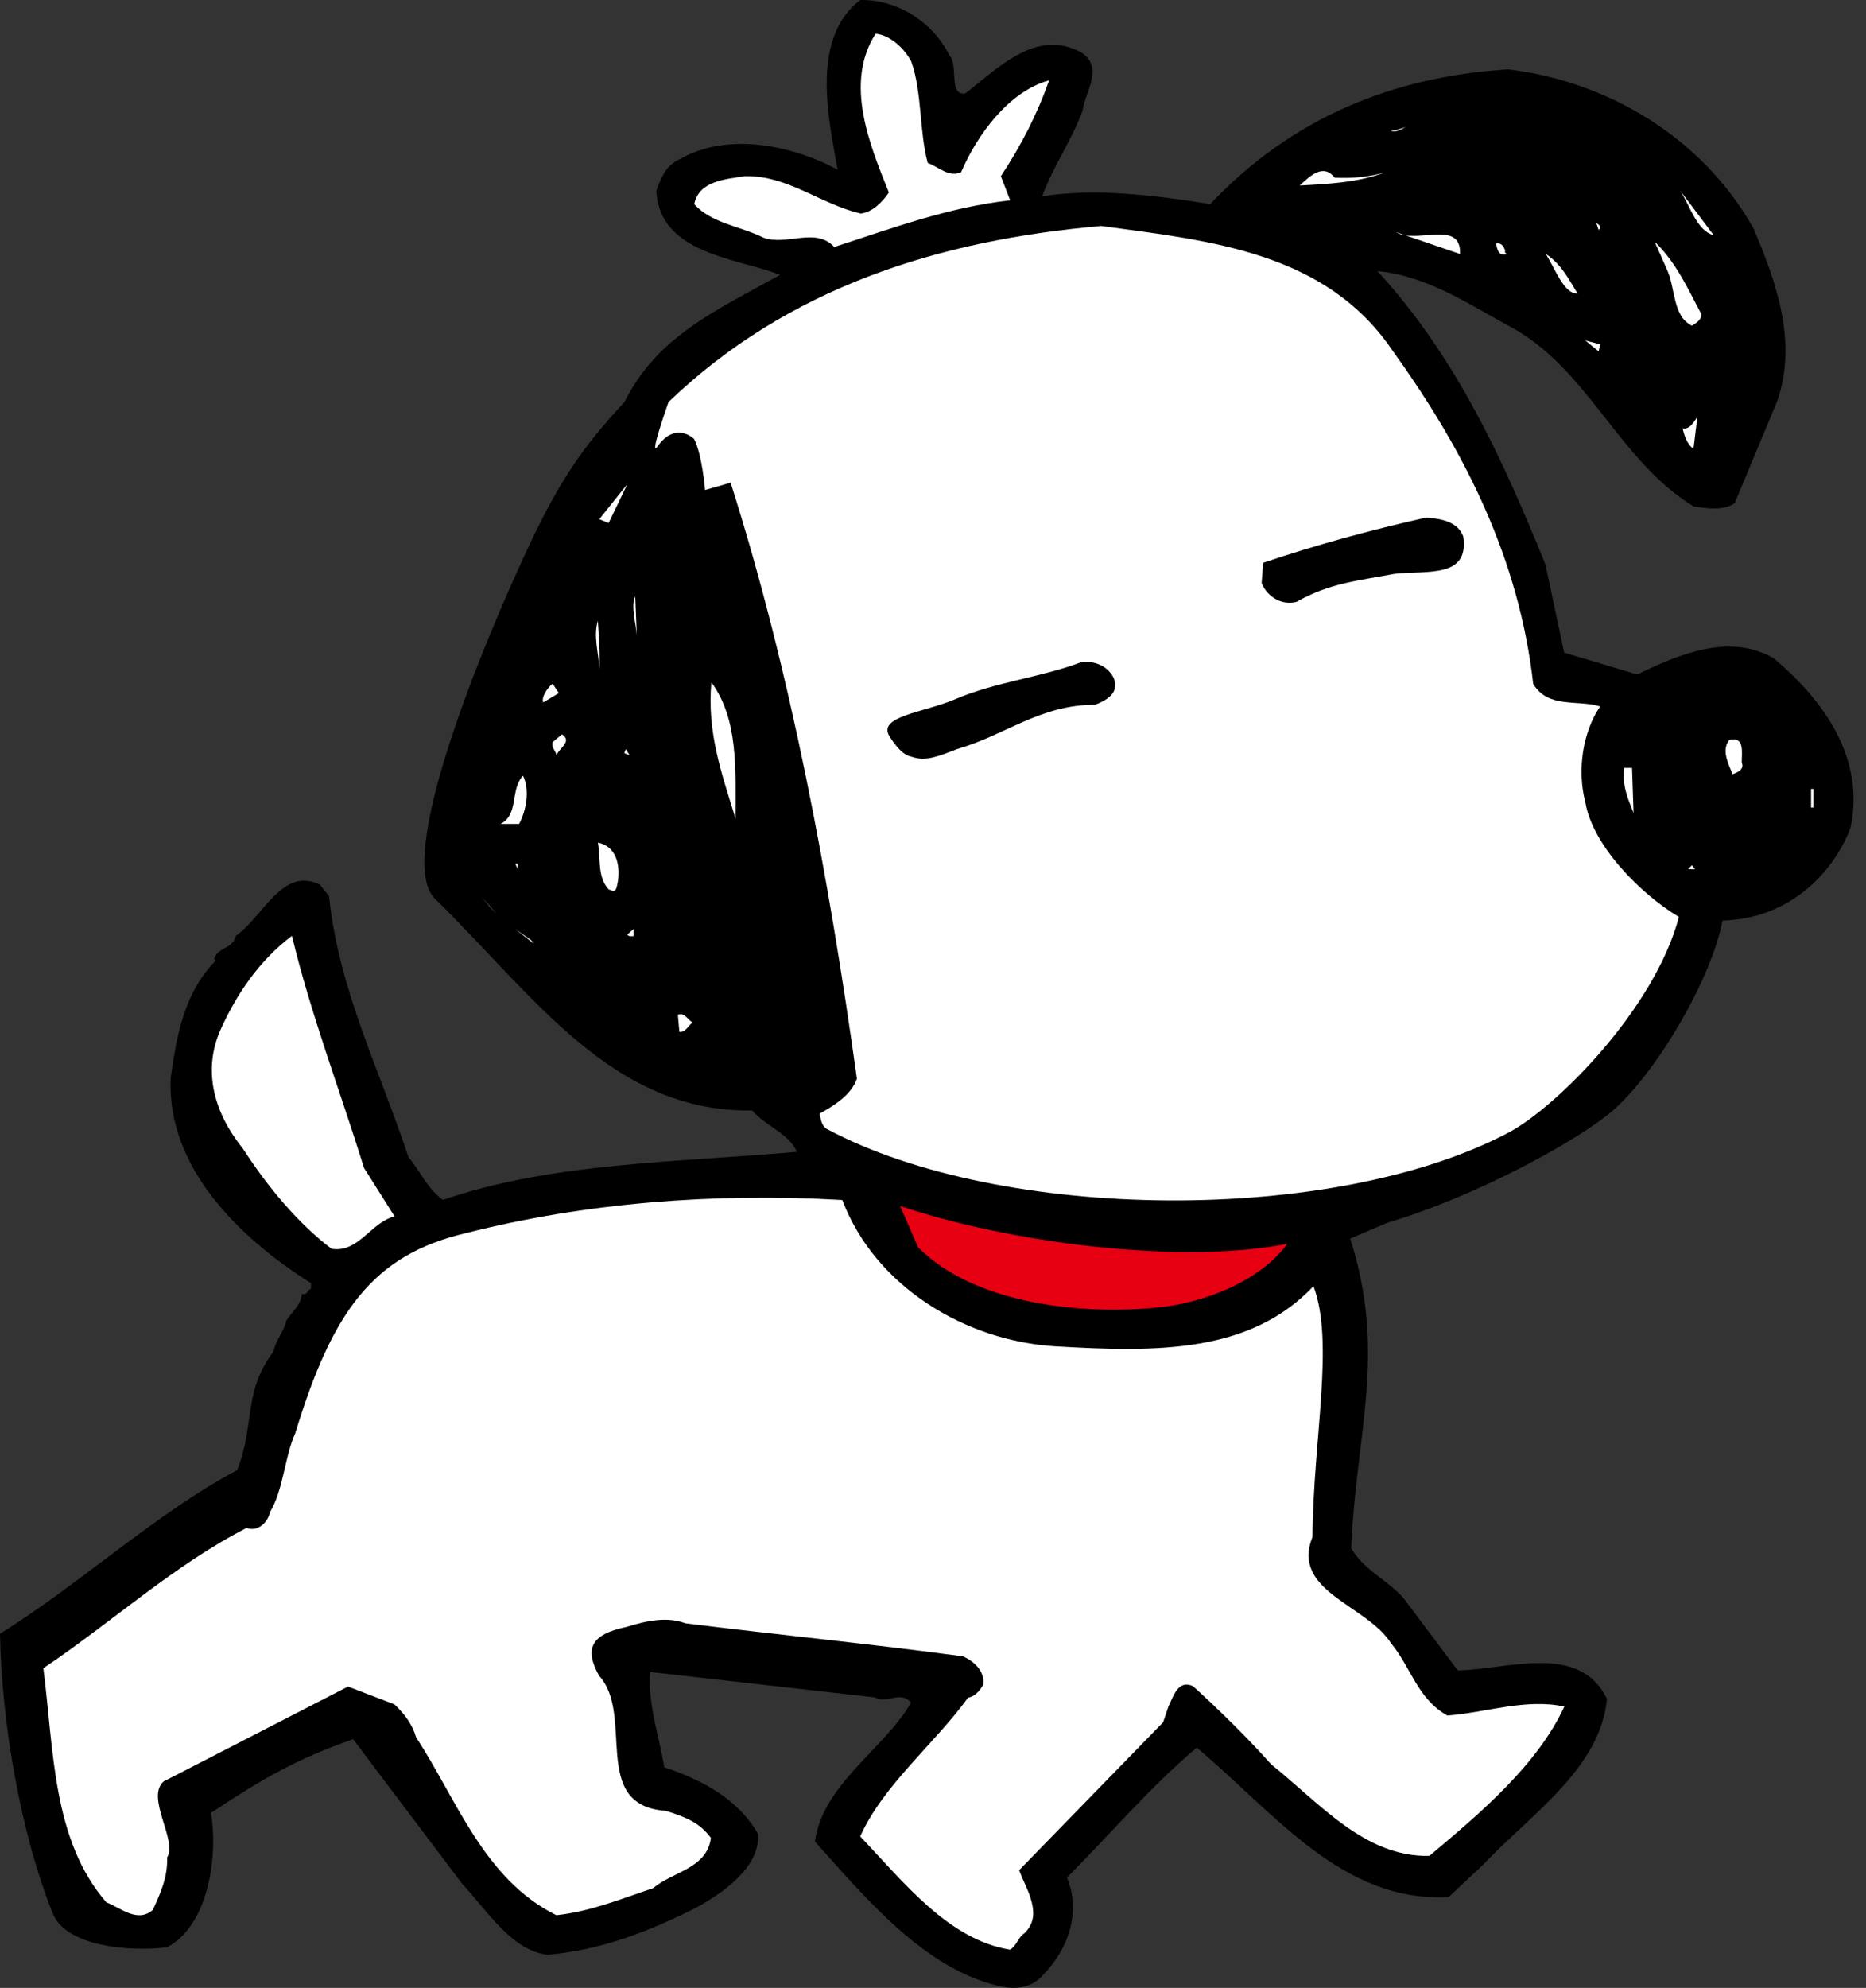 <svg width="139" height="148" viewBox="0 0 139 148" fill="none" xmlns="http://www.w3.org/2000/svg">
<rect x="0" y="0" width="139" height="148" fill="#333333" stroke="none"/>
<path d="M70.784 4.188C71.362 4.997 70.668 7.086 71.886 6.97C74.376 5.059 77.159 2.098 80.528 3.895C82.27 4.997 80.821 6.855 80.644 8.242C79.834 10.447 78.439 12.413 77.63 14.618C81.631 13.978 86.156 14.556 90.149 15.196C96.239 8.759 103.771 5.691 112.351 5.167C119.713 6.038 126.79 10.208 130.614 16.992C132.24 20.816 133.921 25.341 132.41 29.805L129.218 37.46C128.409 38.038 127.129 37.868 126.142 37.691C120.523 34.268 118.256 27.314 112.343 24.239C109.267 22.558 106.253 20.531 102.607 20.184C108.52 26.621 111.996 34.33 115.126 42.039L116.514 48.591L121.964 50.218C124.924 48.769 128.802 47.088 132.109 49C135.933 52.191 138.947 56.539 137.845 61.635C136.742 64.595 133.605 68.403 128.309 68.535C127.491 72.882 123.421 79.813 120.16 82.665C117.686 84.831 110.007 89.071 103.331 91.037L100.579 92.217C103.331 100.858 100.996 106.656 100.656 115.259C101.551 116.878 103.339 117.602 104.565 118.998L108.589 124.363C112.274 124.309 117.639 122.243 119.705 126.483C119.204 131.679 114.062 135.032 110.485 138.825L107.918 141.23C99.986 141.678 94.96 134.971 89.147 130.114C85.686 133.02 82.725 136.536 79.48 139.781C80.544 142.348 79.588 145.085 77.745 146.989C76.851 148.053 75.564 148.161 74.284 147.829C68.811 146.488 64.563 141.408 60.708 137.106C61.263 132.858 65.904 130.176 67.862 126.768C67.084 125.82 66.074 126.884 65.18 126.375L48.42 124.479C48.251 126.884 49.091 129.228 49.484 131.571C52.113 132.465 54.904 133.807 56.468 136.543C56.638 139.057 53.732 141.015 51.774 142.071C48.312 143.805 44.735 145.201 40.765 145.532C38.083 145.201 36.24 142.179 34.452 140.282L26.303 129.482C22.002 130.993 19.496 132.465 15.703 134.978C16.227 137.623 15.734 143.242 12.442 144.977C9.814 145.309 4.934 144.977 3.924 142.441C1.565 136.551 0.123 128.364 0 121.626C5.643 118.165 11.81 112.522 17.669 109.454C19.01 106.047 18.085 103.641 20.375 100.619C20.483 99.895 21.215 99.001 21.323 98.33C21.655 97.775 22.441 97.158 22.495 96.318C22.826 96.487 22.942 96.04 23.166 95.925V95.531C17.916 92.232 12.381 86.928 12.72 80.221C13.167 77.038 13.722 73.908 16.073 71.51L15.958 71.402C16.235 70.454 17.299 70.732 17.576 69.668C19.589 68.272 21.038 64.472 23.836 65.867L24.507 66.707C25.232 73.692 28.308 79.72 30.427 86.15C31.322 87.213 31.823 88.493 32.995 89.333C41.097 86.543 50.425 86.543 59.359 85.757C58.804 84.415 57.008 83.829 56.029 82.673C45.591 82.85 39.748 74.085 32.386 66.9C29.394 63.909 35.839 48.221 39.447 40.543C41.721 35.717 43.471 33.204 46.508 29.943C48.952 25.056 53.223 23.175 58.111 20.461C54.803 19.189 49.122 18.896 48.891 14.201C49.237 13.276 49.584 12.29 50.687 11.827C54.225 9.8 59.09 10.84 62.397 12.637C61.703 8.813 60.369 2.838 64.077 0.002C66.922 -0.06 69.581 1.744 70.746 4.172L70.784 4.188Z" fill="black"/>
<path d="M67.886 4.589C68.695 6.91 68.464 9.693 69.104 12.129C69.913 12.422 70.669 13.231 71.594 12.823C72.751 10.101 75.133 6.794 78.147 5.985C77.276 8.475 76.058 10.857 74.555 13.116L75.248 14.912C70.607 15.436 66.437 17.001 62.143 18.389C60.755 16.878 58.604 18.327 56.87 17.695C55.127 16.824 53.046 16.654 51.712 15.205C52.059 13.463 54.032 13.347 55.482 13.116C58.727 13.054 61.102 15.205 64.124 15.899C64.995 15.783 65.689 15.089 66.213 14.334C64.825 10.857 62.852 6.216 65.226 2.508C66.329 2.623 67.37 3.61 67.894 4.597L67.886 4.589Z" fill="white"/>
<path d="M104.704 9.462C104.473 9.578 104.064 9.87 103.601 9.755C104.01 9.701 104.357 9.578 104.704 9.462Z" fill="white"/>
<path d="M103.193 12.822C101.219 13.578 99.022 13.694 96.817 13.809C97.573 13.115 98.56 12.129 99.423 13.231C100.757 13.293 102.029 13.177 103.193 12.822Z" fill="white"/>
<path d="M127.661 17.517C126.389 17.17 125.919 15.374 125.171 14.21L127.661 17.517Z" fill="white"/>
<path d="M119.197 16.998L119.081 17.114L118.904 16.59C119.019 16.706 119.25 16.767 119.197 16.998Z" fill="white"/>
<path d="M103.771 26.161C109.159 33.639 113.16 41.641 114.209 50.914C115.311 52.772 117.516 52.071 119.197 52.595C117.925 54.453 117.454 57.29 118.094 59.726C118.618 62.917 122.165 66.533 125.063 68.267C123.267 75.105 115.959 82.398 112.428 84.294C99.384 91.225 74.577 90.978 61.626 84.071C61.156 83.816 61.163 83.315 61.048 82.915C62.088 82.336 63.422 81.527 63.831 80.309C61.741 65.292 58.889 49.966 54.425 35.936L52.521 36.483C52.521 36.483 52.321 33.901 51.704 32.683C51.704 32.683 50.347 31.326 48.991 33.222C48.282 34.209 49.8 29.93 49.8 29.93C58.673 21.412 69.921 17.874 82.031 16.825C90.149 17.928 98.783 18.737 103.771 26.161Z" fill="white"/>
<path d="M108.759 18.911L104.002 17.284C105.452 18.209 108.874 16.297 108.759 18.911Z" fill="white"/>
<path d="M126.728 23.376C126.79 23.785 126.32 24.07 126.035 24.247C124.585 23.553 124.817 21.464 124.177 20.076L123.252 17.987C124.878 19.552 125.742 21.526 126.728 23.376Z" fill="white"/>
<path d="M112.12 18.681C112.058 18.796 112.182 18.858 112.235 18.912C111.596 19.089 111.542 18.565 111.426 18.102C111.835 18.102 112.004 18.28 112.12 18.681Z" fill="white"/>
<path d="M117.516 21.864C116.475 21.864 115.889 20.067 115.142 18.903C116.298 19.659 116.884 20.815 117.516 21.864Z" fill="white"/>
<path d="M119.081 26.159L118.094 25.35L119.197 25.635L119.081 26.159Z" fill="white"/>
<path d="M126.15 33.407C125.688 33.114 125.456 32.42 125.341 31.896C125.865 32.011 126.212 31.371 126.443 31.024L126.15 33.399V33.407Z" fill="white"/>
<path d="M44.643 38.654L46.732 36.041L45.337 38.94L44.643 38.654Z" fill="white"/>
<path d="M108.998 39.942C109.461 43.072 106.323 42.455 103.871 42.725C101.088 43.249 99.022 43.419 96.586 44.807C95.43 45.1 94.381 44.398 93.981 43.411L94.096 41.9C98.035 40.567 102.098 39.464 106.215 38.539C107.317 38.601 108.589 38.832 108.998 39.934V39.942Z" fill="black"/>
<path d="M47.433 47.311C47.372 46.44 46.971 45.052 47.318 44.412L47.433 47.311Z" fill="white"/>
<path d="M44.651 49.808C44.589 48.59 44.188 47.372 44.535 46.216C44.596 47.372 44.712 48.59 44.651 49.808Z" fill="white"/>
<path d="M82.965 50.495C83.427 51.652 82.325 52.176 81.577 52.469C77.46 52.469 74.924 54.728 71.27 55.776C69.913 56.316 68.934 56.701 67.955 56.354C67.261 56.239 66.714 55.529 66.274 54.843C65.295 53.325 68.826 53.055 71.146 52.06C74.199 50.75 77.584 50.434 80.598 49.277C81.585 49.216 82.51 49.57 82.972 50.495H82.965Z" fill="black"/>
<path d="M54.788 60.942C53.801 57.697 52.645 54.567 52.992 50.797C55.019 53.58 54.788 57.288 54.788 60.942Z" fill="white"/>
<path d="M40.472 52.301C40.295 51.954 40.765 51.198 41.166 50.905L41.629 51.599L40.472 52.293V52.301Z" fill="white"/>
<path d="M129.743 56.769C129.974 57.293 129.396 57.525 129.049 57.64C128.817 56.947 128.178 55.898 128.817 55.089C129.974 54.796 129.743 56.014 129.743 56.769Z" fill="white"/>
<path d="M121.687 60.533C121.278 59.492 120.815 58.506 120.993 57.172H121.571L121.687 60.533Z" fill="white"/>
<path d="M41.459 56.238C41.397 55.891 41.05 55.66 41.166 55.251L41.86 54.673C42.669 55.197 41.629 55.714 41.451 56.238H41.459Z" fill="white"/>
<path d="M135.085 58.737H134.907V60.125H135.085V58.737Z" fill="white"/>
<path d="M46.501 56.069L46.616 55.776L46.909 56.239L46.501 56.069Z" fill="white"/>
<path d="M38.676 61.343H37.281C38.676 60.649 37.975 58.791 38.961 57.75C39.486 58.852 39.193 60.356 38.668 61.343H38.676Z" fill="white"/>
<path d="M125.749 64.71L126.035 64.417L126.266 64.71H125.749Z" fill="white"/>
<path d="M45.923 66.099C45.807 66.445 45.63 66.33 45.344 66.214C44.473 65.289 44.766 63.955 44.535 62.737C46.1 63.03 46.277 64.826 45.923 66.099Z" fill="white"/>
<path d="M38.56 64.703L38.383 64.302H38.56V64.703Z" fill="white"/>
<path d="M27.105 86.936L29.395 90.567C27.66 90.96 26.712 93.304 24.7 92.972C22.241 91.13 19.928 88.354 18.085 85.502C15.965 82.873 15.094 79.789 16.382 76.767C17.553 74.138 19.234 71.571 21.747 69.675C23.143 75.488 25.324 81.185 27.113 86.936H27.105Z" fill="white"/>
<path d="M36.995 68.064L35.893 66.792L36.471 67.486L36.995 68.064Z" fill="white"/>
<path d="M39.778 70.27L38.383 69.168L39.547 69.985L39.778 70.27Z" fill="white"/>
<path d="M47.194 69.692C47.017 69.692 46.848 69.754 46.732 69.577L47.194 69.168V69.692Z" fill="white"/>
<path d="M51.596 76.128C51.249 76.359 51.072 76.883 50.609 76.822L50.494 75.55C51.018 75.372 51.188 75.897 51.596 76.128Z" fill="white"/>
<path d="M62.744 89.341C65.203 95.824 71.964 99.841 78.609 100.234C86.287 100.689 93.132 100.727 97.843 95.755C99.415 99.941 97.827 107.049 97.766 114.426C96.147 118.504 101.79 119.452 103.632 122.359C105.081 124.093 105.59 126.491 107.818 127.724C110.724 127.501 113.631 126.437 116.529 127.054C114.517 131.409 110.27 134.986 106.477 138.17C101.674 138.278 98.321 134.261 94.69 131.355C92.901 129.343 90.781 127.277 88.877 125.543C87.705 124.988 87.366 126.437 87.035 127.054L86.641 128.225L75.918 139.234C76.419 140.629 77.761 142.533 76.311 143.929C75.81 144.268 75.756 144.823 75.248 145.154C70.668 144.43 67.315 140.128 64.077 136.721C65.812 132.866 69.605 129.852 72.118 126.383C72.619 126.329 73.012 125.828 73.236 125.435C73.405 124.432 72.511 123.646 71.725 123.315C65.195 122.428 57.818 121.696 51.057 120.856C49.715 120.354 48.258 120.632 46.639 121.133C44.026 121.68 43.51 122.752 44.627 124.764C47.31 127.67 43.903 134.431 49.6 134.817C50.825 135.21 52.059 135.595 52.953 136.829C52.676 139.118 50.101 139.342 48.651 140.575C46.308 141.354 44.018 142.31 41.444 142.587C36.024 139.904 34.012 133.93 30.998 129.351C30.72 128.403 30.158 127.616 29.379 126.892L25.925 125.566L12.18 132.635C10.839 133.861 13.236 136.998 12.45 138.286C12.504 139.735 11.949 140.968 11.386 142.194C10.214 143.196 8.981 142.024 7.925 141.631C3.901 136.998 4.016 130.345 3.23 124.201C8.31 120.794 13.005 116.492 18.371 113.756C19.265 114.087 19.989 113.254 20.105 112.584C21.107 110.965 21.215 108.39 21.994 106.709C24.746 97.674 27.752 93.419 34.737 91.8C43.51 89.565 53.169 88.786 62.728 89.341H62.744Z" fill="white"/>
<path d="M95.885 92.611C93.788 95.494 89.502 96.997 86.457 97.321C80.791 97.938 72.634 97.159 68.387 92.857L67.045 89.781C74.754 92.41 87.667 94.222 95.885 92.603V92.611Z" fill="#E60012"/>
</svg>
